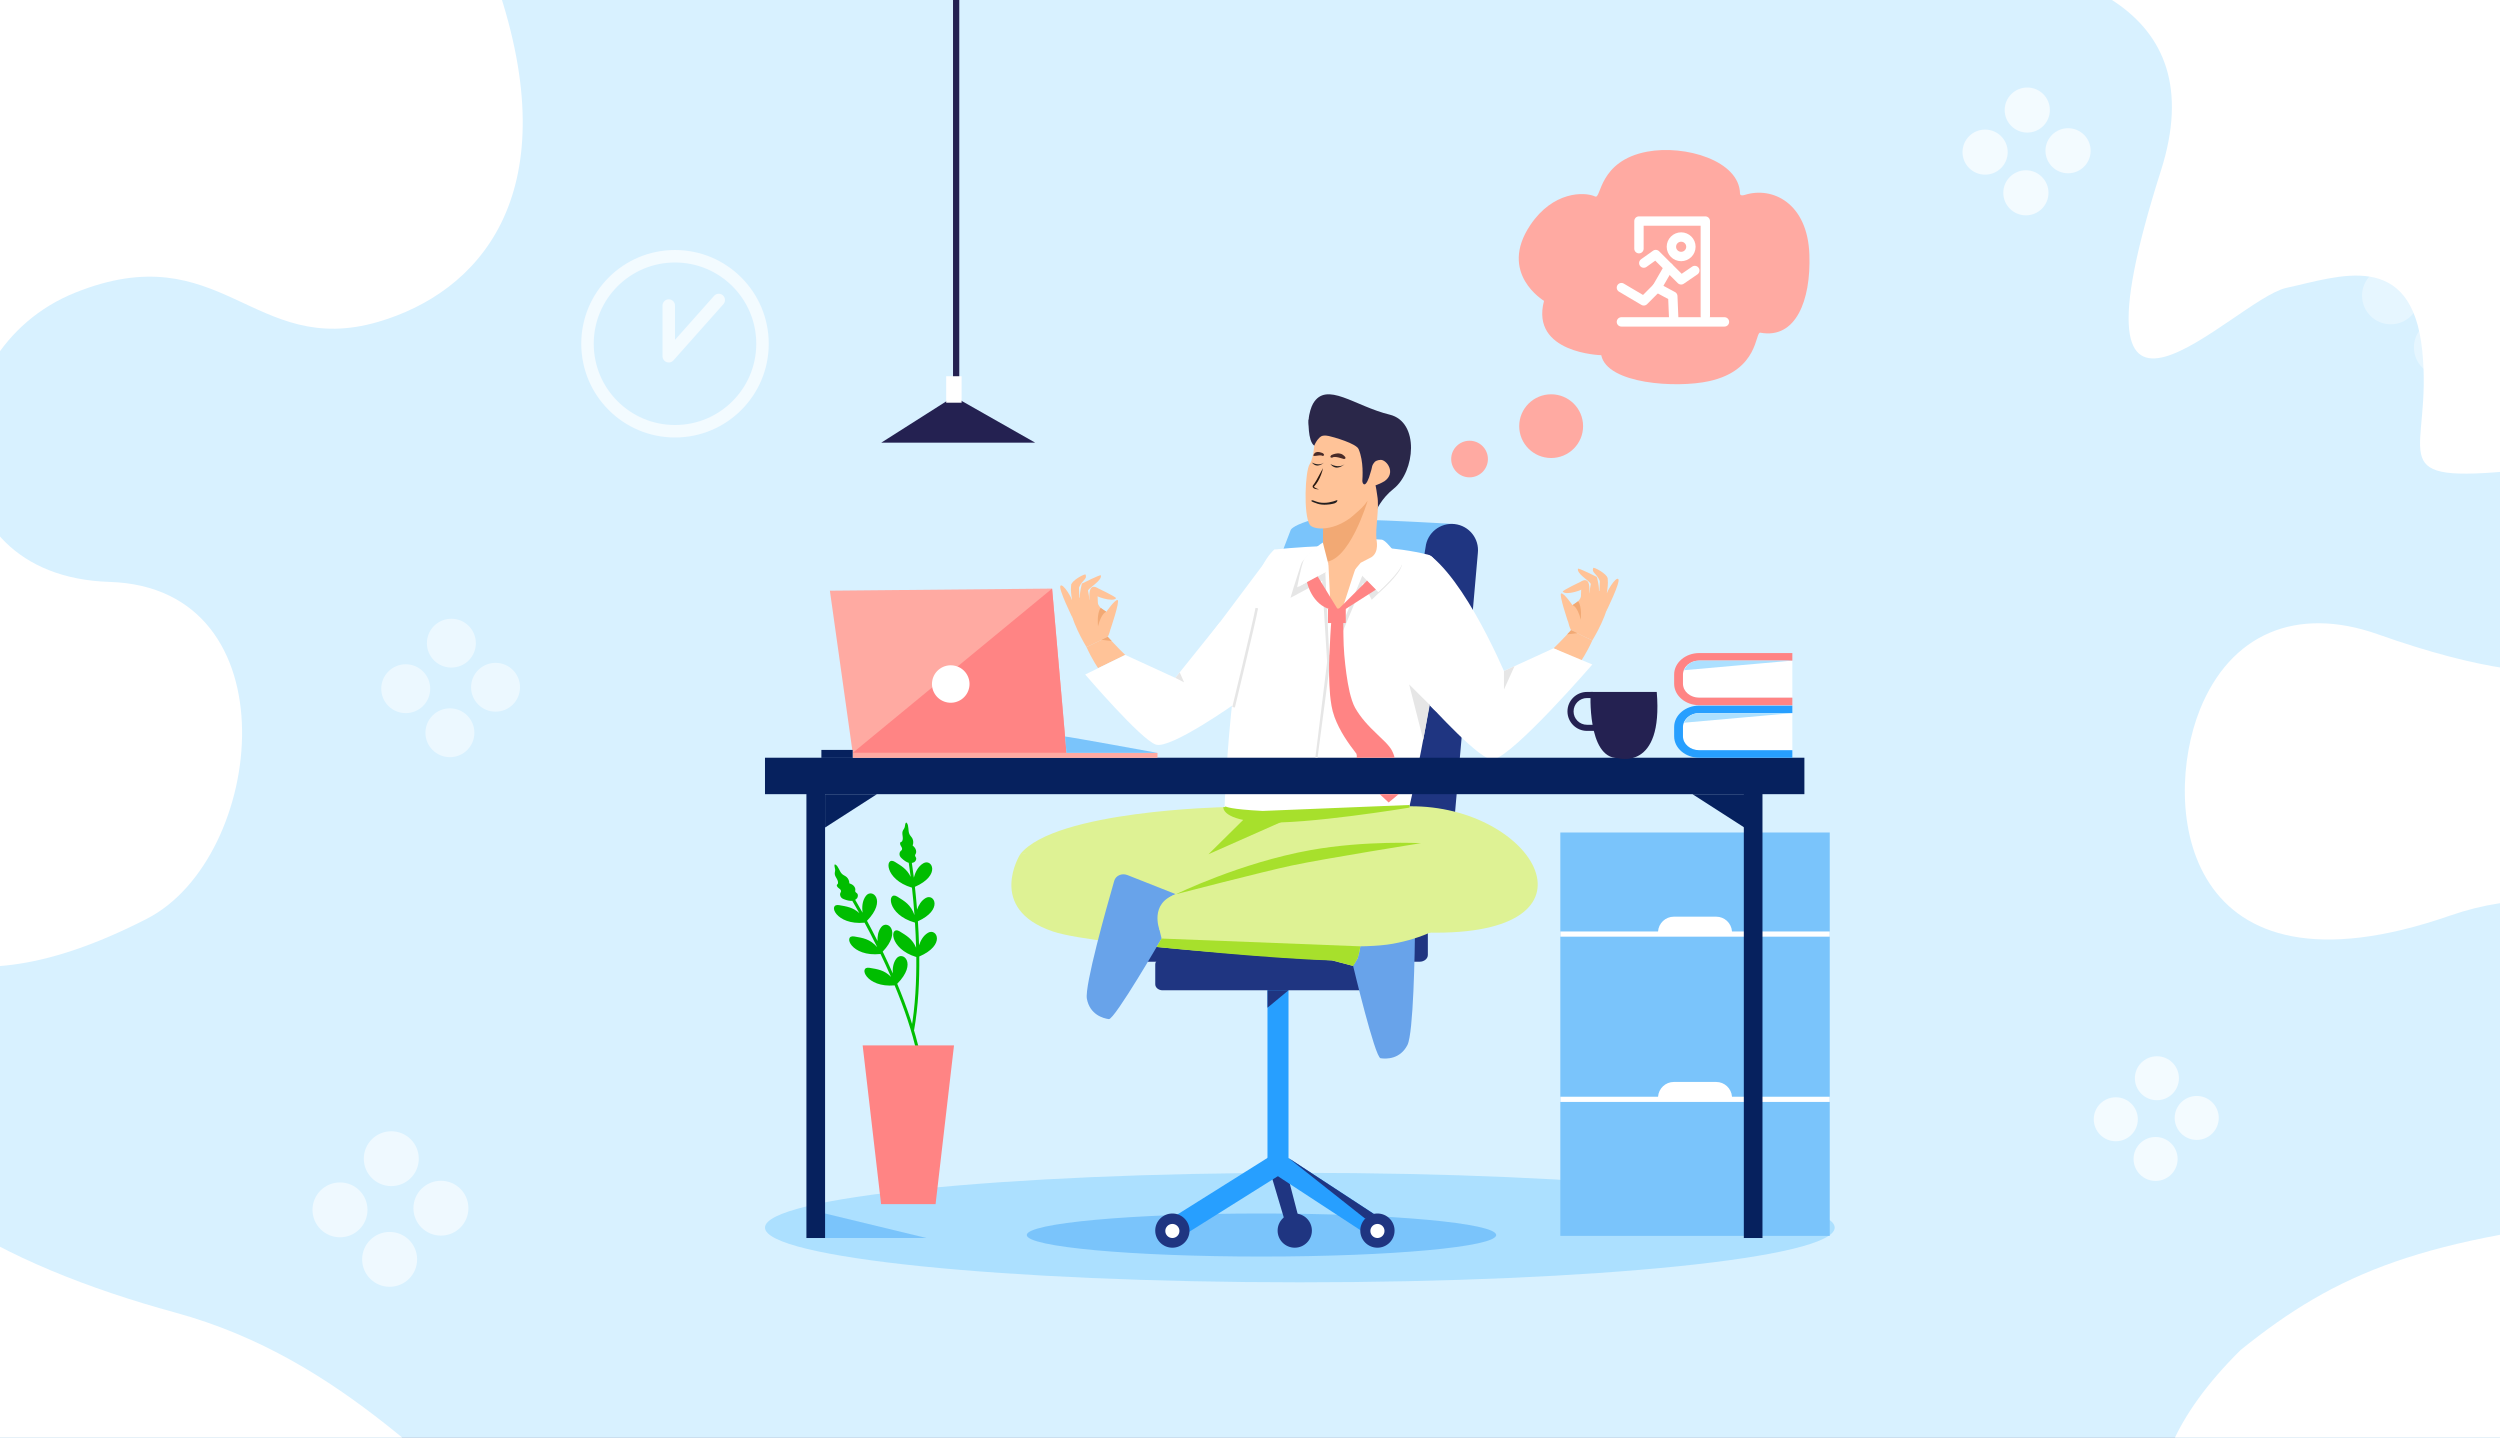 <svg width="400" height="230" viewBox="0 0 400 230" fill="none" xmlns="http://www.w3.org/2000/svg">
<rect x="0" y="0" width="400" height="230" fill="#808080" stroke="none"/>
<g clip-path="url(#clip0_3118_2784)">
<rect width="400" height="230" fill="#BBDFFF"/>
<g clip-path="url(#clip1_3118_2784)">
<path d="M613 0H-149V238H613V0Z" fill="#D8F1FF"/>
<path d="M207.975 205.172C255.237 205.172 293.551 201.251 293.551 196.414C293.551 191.576 255.237 187.655 207.975 187.655C160.712 187.655 122.398 191.576 122.398 196.414C122.398 201.251 160.712 205.172 207.975 205.172Z" fill="#ACE0FF"/>
<path d="M201.835 201.048C222.575 201.048 239.389 199.506 239.389 197.604C239.389 195.702 222.575 194.16 201.835 194.16C181.095 194.16 164.281 195.702 164.281 197.604C164.281 199.506 181.095 201.048 201.835 201.048Z" fill="#7AC4FB"/>
<path d="M292.76 133.2H249.652V197.742H292.76V133.2Z" fill="#7AC4FB"/>
<path d="M277.122 149.033C277.027 147.712 275.937 146.668 274.589 146.668H267.819C266.471 146.668 265.381 147.712 265.286 149.033H249.652V149.863H292.76V149.033H277.122Z" fill="white"/>
<path d="M277.122 175.477C277.027 174.156 275.937 173.112 274.589 173.112H267.819C266.471 173.112 265.381 174.156 265.286 175.477H249.652V176.307H292.76V175.477H277.122Z" fill="white"/>
<path d="M203.355 187.905L205.714 195.829H208.041L205.488 186.011L203.355 187.905Z" fill="#1F3581"/>
<path d="M220.189 81.719C220.189 81.719 221.005 79.762 222.952 78.227C226.444 75.471 227.157 67.508 222.345 66.341C216.744 64.985 212.213 60.909 210.085 64.586C209.554 65.507 208.527 68.955 210.715 69.849C215.377 71.758 220.189 81.719 220.189 81.719Z" fill="#2A2749"/>
<path d="M205.367 87.784L206.509 84.811C206.509 84.811 206.64 84.213 209.26 83.367C211.884 82.521 232.746 83.854 232.746 83.854V95.957C232.746 95.957 206.98 91.979 205.367 87.784Z" fill="#7AC4FB"/>
<path d="M147.211 168.617C146.418 164.876 145.05 160.982 143.556 157.403C146.826 154.082 144.412 152.077 143.425 153.362C142.878 154.078 142.795 154.995 142.85 155.754C142.311 154.529 141.768 153.362 141.237 152.259C144.313 149.017 141.962 147.079 140.987 148.349C140.48 149.013 140.373 149.843 140.405 150.567C139.802 149.365 139.231 148.273 138.72 147.328C141.923 144.035 139.533 142.05 138.549 143.335C137.927 144.149 137.907 145.217 138.006 146.024C137.487 145.09 137.083 144.394 136.829 143.967C136.936 143.896 137.047 143.833 137.134 143.706C137.269 143.513 137.341 143.165 137.138 142.947C137.039 142.841 136.889 142.785 136.841 142.639C136.813 142.548 136.841 142.465 136.853 142.378C136.881 142.133 136.722 141.844 136.528 141.67C136.334 141.496 136.108 141.409 135.894 141.33C135.906 140.966 135.719 140.543 135.434 140.306C135.208 140.116 134.942 140.041 134.724 139.831C134.288 139.416 134.154 138.578 133.666 138.329C133.638 138.313 133.603 138.301 133.579 138.309C133.535 138.321 133.519 138.376 133.515 138.428C133.496 138.653 133.611 138.902 133.626 139.14C133.642 139.393 133.535 139.606 133.563 139.859C133.595 140.144 133.785 140.409 133.928 140.674C134.07 140.939 134.165 141.302 134.007 141.464C133.971 141.5 133.928 141.524 133.904 141.567C133.821 141.722 134.003 141.967 134.165 142.081C134.328 142.196 134.534 142.338 134.558 142.548C134.574 142.694 134.483 142.789 134.439 142.912C134.36 143.125 134.443 143.453 134.633 143.643C134.748 143.758 134.887 143.821 135.022 143.873C135.485 144.054 135.953 144.177 136.365 144.133C136.599 144.525 136.98 145.181 137.495 146.103C136.468 145.165 135.442 145.031 134.253 144.821C132.378 144.493 133.694 148.076 138.331 147.629C138.938 148.756 139.628 150.076 140.357 151.551C139.184 150.211 138.046 150.072 136.69 149.835C134.8 149.503 136.147 153.153 140.884 152.639C141.439 153.793 142.002 155.015 142.557 156.296C141.467 155.193 140.393 155.07 139.128 154.853C137.261 154.529 138.557 158.068 143.144 157.664C144.614 161.199 145.958 165.035 146.739 168.716L147.211 168.617Z" fill="#00BD00"/>
<path d="M146.259 164.805C146.929 161.041 147.123 156.921 147.083 153.042C151.36 151.183 149.878 148.423 148.479 149.246C147.702 149.704 147.281 150.523 147.048 151.246C147.008 149.91 146.945 148.625 146.865 147.403C150.936 145.549 149.481 142.872 148.102 143.686C147.381 144.113 146.972 144.845 146.73 145.529C146.623 144.188 146.505 142.963 146.386 141.895C150.591 140.037 149.117 137.304 147.729 138.127C146.845 138.649 146.425 139.633 146.215 140.416C146.084 139.357 145.969 138.562 145.898 138.068C146.025 138.04 146.152 138.024 146.279 137.941C146.477 137.815 146.671 137.518 146.568 137.241C146.516 137.103 146.398 136.996 146.409 136.846C146.417 136.751 146.477 136.684 146.516 136.609C146.635 136.391 146.596 136.063 146.481 135.83C146.366 135.596 146.191 135.434 146.021 135.276C146.168 134.944 146.152 134.481 145.981 134.153C145.843 133.892 145.625 133.722 145.502 133.449C145.256 132.9 145.446 132.073 145.081 131.662C145.058 131.638 145.034 131.615 145.006 131.611C144.963 131.607 144.927 131.65 144.903 131.698C144.8 131.895 144.816 132.176 144.737 132.397C144.657 132.639 144.475 132.793 144.408 133.042C144.332 133.319 144.408 133.635 144.439 133.936C144.471 134.236 144.423 134.608 144.217 134.699C144.174 134.718 144.122 134.722 144.083 134.758C143.948 134.869 144.027 135.165 144.134 135.335C144.241 135.505 144.38 135.711 144.32 135.913C144.281 136.055 144.158 136.11 144.071 136.201C143.916 136.371 143.873 136.703 143.976 136.949C144.039 137.099 144.142 137.21 144.249 137.308C144.61 137.648 144.998 137.941 145.399 138.052C145.466 138.503 145.577 139.254 145.708 140.298C145.109 139.044 144.209 138.538 143.183 137.898C141.566 136.893 141.443 140.705 145.914 142.026C146.057 143.299 146.195 144.782 146.318 146.419C145.736 144.738 144.729 144.185 143.563 143.457C141.934 142.445 141.815 146.332 146.397 147.621C146.477 148.898 146.54 150.242 146.576 151.638C145.977 150.21 145.03 149.693 143.94 149.016C142.331 148.016 142.204 151.784 146.608 153.125C146.643 156.952 146.449 161.009 145.791 164.714L146.259 164.805Z" fill="#00BD00"/>
<path d="M218.855 197.612L202.797 187.102V154.999H206.162V185.287L220.702 194.805L218.855 197.612Z" fill="#279FFF"/>
<path d="M206.16 185.287L218.428 194.986L219.808 194.223L206.16 185.287Z" fill="#1F3581"/>
<path d="M189.235 197.742L187.578 194.82L203.652 184.729L205.305 187.655L189.235 197.742Z" fill="#279FFF"/>
<path d="M190.322 196.896C190.322 198.407 189.093 199.633 187.579 199.633C186.065 199.633 184.836 198.407 184.836 196.896C184.836 195.386 186.065 194.16 187.579 194.16C189.093 194.16 190.322 195.386 190.322 196.896Z" fill="#1F3581"/>
<path d="M187.579 198.083C188.203 198.083 188.709 197.578 188.709 196.956C188.709 196.334 188.203 195.829 187.579 195.829C186.955 195.829 186.449 196.334 186.449 196.956C186.449 197.578 186.955 198.083 187.579 198.083Z" fill="white"/>
<path d="M223.131 196.896C223.131 198.407 221.902 199.633 220.388 199.633C218.873 199.633 217.645 198.407 217.645 196.896C217.645 195.386 218.873 194.16 220.388 194.16C221.902 194.16 223.131 195.386 223.131 196.896Z" fill="#1F3581"/>
<path d="M220.391 198.083C221.015 198.083 221.521 197.578 221.521 196.956C221.521 196.334 221.015 195.829 220.391 195.829C219.767 195.829 219.262 196.334 219.262 196.956C219.262 197.578 219.767 198.083 220.391 198.083Z" fill="white"/>
<path d="M209.904 196.896C209.904 198.407 208.675 199.633 207.161 199.633C205.647 199.633 204.418 198.407 204.418 196.896C204.418 195.386 205.647 194.16 207.161 194.16C208.675 194.16 209.904 195.386 209.904 196.896Z" fill="#1F3581"/>
<path d="M207.165 198.083C207.789 198.083 208.295 197.578 208.295 196.956C208.295 196.334 207.789 195.829 207.165 195.829C206.541 195.829 206.035 196.334 206.035 196.956C206.035 197.578 206.541 198.083 207.165 198.083Z" fill="#1F3581"/>
<path d="M227.331 148.475C227.173 148.475 227.014 148.467 226.855 148.447C224.544 148.186 217.976 150.226 218.234 147.921L228.092 87.551C228.354 85.245 230.435 83.593 232.746 83.85C235.057 84.111 236.714 86.186 236.456 88.492L231.509 144.742C231.263 146.889 229.444 148.475 227.331 148.475Z" fill="#1F3581"/>
<path d="M227.137 148.127H183.597C182.872 148.127 182.281 148.613 182.281 149.214V152.789C182.281 153.39 182.872 153.876 183.597 153.876H227.14C227.866 153.876 228.456 153.39 228.456 152.789V149.214C228.453 148.613 227.866 148.127 227.137 148.127Z" fill="#1F3581"/>
<path d="M224.728 153.33H186.009C185.363 153.33 184.84 153.765 184.84 154.299V157.478C184.84 158.012 185.363 158.447 186.009 158.447H224.728C225.374 158.447 225.898 158.012 225.898 157.478V154.299C225.898 153.765 225.374 153.33 224.728 153.33Z" fill="#1F3581"/>
<path d="M225.523 129.005C216.628 129.677 197.122 128.728 195.936 129.143C195.936 129.143 168.804 129.665 163.23 136.68C163.23 136.68 183.502 133.275 182.895 151.001H183.422C183.422 151.001 200.515 150.013 195.798 148.423C196.896 144.659 226.24 132.789 225.523 129.005Z" fill="#DEF294"/>
<path d="M163.233 136.68C163.233 136.68 157.727 145.395 168.454 149.033C175.787 151.52 213.13 153.667 213.13 153.667L216.504 154.552C219.421 151.618 217.994 146.961 217.994 146.961L213.741 147.36C213.741 147.36 175.335 133.627 163.233 136.68Z" fill="#DEF294"/>
<path d="M216.344 147.103C216.344 147.103 218.778 148.257 217.22 153.327L216.502 154.552C216.502 154.552 219.983 169.178 220.89 169.317C221.798 169.455 224.01 169.499 225.191 167.201C226.154 165.319 226.372 152.472 226.416 147.866C226.424 146.988 225.603 146.3 224.66 146.379L216.344 147.103Z" fill="#68A3EA"/>
<path d="M230.528 114.237C226.414 112.885 220.254 94.641 220.254 94.641C220.254 94.641 227.064 87.389 229.105 89.085C235.61 94.49 241.798 110.093 241.798 110.093C241.798 110.093 232.526 114.897 230.528 114.237Z" fill="white"/>
<path d="M203.898 87.942L191.023 105.111L197.822 112.434C197.822 112.434 204.984 105.538 205.349 105.261C205.718 104.988 212.864 88.789 203.898 87.942Z" fill="white"/>
<path d="M203.897 87.942C203.897 87.942 218.02 86.163 228.477 88.745C234.435 90.216 225.52 129.005 225.52 129.005C225.52 129.005 198.514 131.109 195.934 129.144C195.938 129.144 197.055 93.79 203.897 87.942Z" fill="white"/>
<path d="M223.93 90.453C223.664 91.635 221.127 94.206 220.521 94.747L217.801 91.952L212.736 104.158L212.149 91.79L212.137 91.517L207.797 93.869C208.007 92.952 208.546 90.611 208.772 89.943C208.942 89.433 210.171 88.441 211.051 87.788C210.845 87.796 210.643 87.804 210.444 87.812C209.632 88.437 208.371 89.678 208.189 90.22C207.9 91.07 207.135 93.482 206.984 93.968L206.477 95.653L211.538 92.944L212.399 106.898L218.091 93.268L219.474 95.965L220.505 94.977C220.651 94.85 224.052 91.877 224.278 90.453L224.29 90.394L224.259 90.342C224.211 90.263 223.145 89.2 222.324 88.191C222.162 88.172 222.407 88.116 222.245 88.097C223.053 89.026 223.771 90.188 223.93 90.453Z" fill="#E6E6E6"/>
<path d="M225.523 129.005C245.655 128.796 257.979 149.859 228.456 149.215C221.163 149.056 212.942 145.842 199.71 144.189C188.913 142.845 192.995 131.912 192.995 131.912L195.386 132.109L225.523 129.005Z" fill="#DEF294"/>
<path d="M188.147 143.078C188.147 143.078 185.483 143.489 185.519 148.787L185.856 150.167C185.856 150.167 178.32 163.188 177.413 163.061C176.505 162.935 174.372 162.346 173.901 159.807C173.516 157.731 177 145.355 178.277 140.931C178.518 140.088 179.502 139.661 180.385 140.009L188.147 143.078Z" fill="#68A3EA"/>
<path d="M201.978 131.568C195.683 131.192 195.727 129.334 195.727 129.144H195.937L196.103 129.025C196.155 129.073 196.773 129.48 202.025 129.749L225.511 128.796L225.527 129.215C225.531 129.215 208.851 131.979 201.978 131.568Z" fill="#A7E02C"/>
<path d="M211.801 90.11C211.599 82.008 212.107 72.953 212.107 72.953C212.107 72.953 216.419 73.246 218.877 75.029C218.913 74.503 219.947 73.578 220.934 73.578C221.866 73.578 223.42 75.654 221.521 76.99C221.109 77.283 219.678 77.825 219.678 77.825L220.011 77.504C220.181 77.765 220.296 79.015 220.359 79.287C220.744 81.367 220.007 84.412 220.245 86.389C220.245 86.389 221.565 89.272 217.898 91.557C216.994 92.118 216.744 93.589 214.881 93.625C211.801 93.688 211.801 90.11 211.801 90.11Z" fill="#FFC398"/>
<path d="M211.753 89.9C211.777 88.516 211.63 86.211 211.698 84.352C211.769 84.265 211.991 84.305 211.991 84.305C211.991 84.305 216.438 83.609 218.829 80.102C218.829 80.098 215.86 90.173 211.753 89.9Z" fill="#F2A974"/>
<path d="M210.387 69.706C210.387 69.706 210.316 73.139 209.559 74.246C208.806 75.349 208.54 82.387 209.559 83.949C210.082 84.748 213.011 85.088 216.04 82.877C219.068 80.667 219.92 75.021 219.92 75.021C219.92 75.021 221.553 69.109 210.387 69.706Z" fill="#FFC398"/>
<path d="M212.997 72.83C212.997 72.83 214.115 72.225 214.864 72.771C215.613 73.317 215.153 73.451 215.026 73.443C214.899 73.435 213.532 72.878 213.147 73.234C213.147 73.234 212.616 73.265 212.997 72.83Z" fill="#482A28"/>
<path d="M210.311 72.545C210.739 72.031 211.69 72.533 211.69 72.533C212.114 72.944 211.583 72.944 211.583 72.944C211.163 72.616 209.613 73.379 210.311 72.545Z" fill="#482A28"/>
<path d="M206.162 158.447L202.797 161.235V158.447H206.162Z" fill="#1F3581"/>
<path d="M225.461 109.504L227.716 118.361L228.763 112.79L225.461 109.504Z" fill="#E6E6E6"/>
<path d="M208.85 129.812L193.355 136.676L200.126 129.982L208.85 129.812Z" fill="#A7E02C"/>
<path d="M171.627 98.902C171.627 98.902 169.281 94.165 169.673 93.719C170.085 93.248 171.73 95.968 171.592 96.391C171.453 96.815 171.627 98.902 171.627 98.902Z" fill="#FFC398"/>
<path d="M171.681 96.847C171.681 96.847 171.11 94.178 171.463 93.431C171.629 93.075 172.632 93.233 172.636 94.012C172.644 95.079 172.806 96.483 172.692 96.689C172.474 97.076 171.681 96.847 171.681 96.847Z" fill="#FFC398"/>
<path d="M175.547 94.059C175.547 94.059 178.683 95.545 178.564 95.719C178.088 96.407 175.107 95.415 174.961 94.996C174.814 94.573 175.547 94.059 175.547 94.059Z" fill="#FFC398"/>
<path d="M173.102 93.379C173.102 93.379 176.098 91.856 176.142 92.062C176.312 92.881 174.418 93.921 174.085 94.454C173.851 94.838 173.102 93.379 173.102 93.379Z" fill="#FFC398"/>
<path d="M171.43 93.584C171.422 92.884 173.626 91.73 173.697 91.931C173.978 92.718 173.182 92.714 172.635 94.007C172.464 94.423 171.434 93.905 171.43 93.584Z" fill="#FFC398"/>
<path d="M177.674 100.682C177.674 100.682 179.235 96.147 178.815 96.012C178.395 95.878 177.02 97.886 177.02 97.886L177.674 100.682Z" fill="#FFC398"/>
<path d="M175.64 96.479C175.64 96.479 171.597 94.514 171.275 96.475C170.899 98.764 173.84 103.529 173.84 103.529C173.84 103.529 177.059 102.038 177.229 101.876C177.4 101.714 178.002 100.077 177.717 99.018C177.634 98.713 177.396 98.061 177.019 97.883C175.778 97.294 175.64 96.479 175.64 96.479Z" fill="#FFC398"/>
<path d="M177.229 101.88C177.229 101.88 179.044 103.865 180.039 104.786L175.699 106.898C175.699 106.898 174.771 105.589 173.84 103.533L177.229 101.88Z" fill="#FFC398"/>
<path d="M175.666 96.657L175.567 94.067C175.567 94.067 174.616 93.407 174.37 94.593C174.203 95.4 174.374 96.562 174.374 96.562C174.374 96.562 175.686 97.21 175.666 96.657Z" fill="#FFC398"/>
<path d="M173.956 93.798L174.503 96.922C174.503 96.922 173.076 96.372 172.834 95.882C172.593 95.392 173.104 93.375 173.104 93.375L173.956 93.798Z" fill="#FFC398"/>
<path d="M177.019 97.886C177.019 97.886 176.242 97.993 175.683 100.211C175.683 100.211 175.441 98.147 176.111 97.258L177.019 97.886Z" fill="#F2A974"/>
<path d="M177.86 102.564L176.23 102.366L177.229 101.88L177.86 102.564Z" fill="#F2A974"/>
<path d="M256.98 97.843C256.98 97.843 259.327 93.106 258.935 92.659C258.522 92.188 256.877 94.909 257.016 95.332C257.155 95.755 256.98 97.843 256.98 97.843Z" fill="#FFC398"/>
<path d="M256.931 95.786C256.931 95.786 257.501 93.117 257.149 92.37C256.982 92.014 255.979 92.172 255.975 92.951C255.967 94.019 255.805 95.423 255.92 95.628C256.138 96.02 256.931 95.786 256.931 95.786Z" fill="#FFC398"/>
<path d="M253.063 92.999C253.063 92.999 249.927 94.486 250.046 94.66C250.522 95.348 253.503 94.355 253.649 93.936C253.796 93.517 253.063 92.999 253.063 92.999Z" fill="#FFC398"/>
<path d="M255.508 92.319C255.508 92.319 252.511 90.797 252.468 91.002C252.297 91.821 254.192 92.861 254.525 93.395C254.759 93.778 255.508 92.319 255.508 92.319Z" fill="#FFC398"/>
<path d="M257.181 92.529C257.189 91.829 254.985 90.674 254.914 90.876C254.633 91.663 255.429 91.659 255.976 92.952C256.147 93.363 257.177 92.845 257.181 92.529Z" fill="#FFC398"/>
<path d="M250.936 99.623C250.936 99.623 249.374 95.087 249.794 94.953C250.215 94.818 251.59 96.827 251.59 96.827L250.936 99.623Z" fill="#FFC398"/>
<path d="M252.969 95.419C252.969 95.419 257.012 93.454 257.333 95.415C257.706 97.705 254.769 102.47 254.769 102.47C254.769 102.47 251.55 100.979 251.38 100.817C251.209 100.655 250.607 99.018 250.892 97.958C250.975 97.653 251.213 97.001 251.59 96.823C252.83 96.238 252.969 95.419 252.969 95.419Z" fill="#FFC398"/>
<path d="M251.381 100.82C251.381 100.82 249.565 102.805 248.57 103.727L252.911 105.838C252.911 105.838 253.838 104.529 254.77 102.473L251.381 100.82Z" fill="#FFC398"/>
<path d="M252.942 95.597L253.041 93.007C253.041 93.007 253.992 92.347 254.238 93.533C254.404 94.34 254.234 95.502 254.234 95.502C254.234 95.502 252.922 96.155 252.942 95.597Z" fill="#FFC398"/>
<path d="M254.652 92.739L254.105 95.862C254.105 95.862 255.532 95.313 255.774 94.822C256.016 94.332 255.505 92.315 255.505 92.315L254.652 92.739Z" fill="#FFC398"/>
<path d="M251.59 96.827C251.59 96.827 252.367 96.934 252.926 99.152C252.926 99.152 253.167 97.088 252.498 96.198L251.59 96.827Z" fill="#F2A974"/>
<path d="M250.75 101.504L252.379 101.307L251.38 100.82L250.75 101.504Z" fill="#F2A974"/>
<path d="M212.859 74.241C212.859 74.241 214.215 75.036 215.158 74.241C215.158 74.241 213.878 75.534 212.859 74.241Z" fill="#231F20"/>
<path d="M209.895 73.996C209.895 73.996 211.052 74.672 211.857 73.996C211.857 73.996 210.763 75.099 209.895 73.996Z" fill="#231F20"/>
<path d="M188.15 143.078C188.15 143.078 227.329 131.919 232.391 136.953C239.082 143.603 232.149 149.309 222.846 151.002C213.543 152.694 185.522 148.787 185.522 148.787C185.522 148.787 183.829 144.489 188.15 143.078Z" fill="#DEF294"/>
<path d="M185.863 150.167L217.657 151.413C217.657 151.413 217.419 152.792 217.253 153.223C217.118 153.579 216.504 154.548 216.504 154.548C216.504 154.548 213.249 153.662 213.131 153.662C204.014 153.48 185.074 151.515 185.074 151.515L185.863 150.167Z" fill="#A7E02C"/>
<path d="M206.644 138.491C202.181 139.44 188.152 143.077 188.152 143.077C188.152 143.077 198.45 138.036 209.676 136.019C218.484 134.438 227.359 134.908 227.359 134.908C227.359 134.908 211.983 137.356 206.644 138.491Z" fill="#A7E02C"/>
<path d="M211.65 86.804C211.65 86.804 209.089 88.52 208.625 89.56C208.161 90.6 207.543 93.965 207.543 93.965L212.046 91.513L212.68 104.925L218.023 91.988L220.592 94.621C220.592 94.621 224.057 91.64 224.366 90.114C224.366 90.114 221.983 86.401 221.052 86.341C220.12 86.282 220.219 86.298 220.219 86.298C220.219 86.298 220.743 88.318 219.419 89.157L217.71 90.042L214.377 94.02L212.541 90.264L211.65 86.804Z" fill="white"/>
<path d="M212.547 90.26C212.547 90.26 213.617 90.588 215.956 90.497C216.059 90.493 217.161 90.41 217.062 90.457C216.963 90.505 213.145 102.537 213.145 102.537L212.547 90.26Z" fill="#FFC398"/>
<path d="M180.038 104.787L173.633 107.922C173.633 107.922 182.571 118.373 184.942 119.136C187.312 119.899 197.816 112.434 197.816 112.434L195.176 99.571L188.045 108.46L180.038 104.787Z" fill="white"/>
<path d="M248.569 103.727L254.773 106.32C254.773 106.32 242.37 120.689 238.929 121.536C237.086 121.99 228.766 112.789 228.766 112.789L248.569 103.727Z" fill="white"/>
<path d="M288.703 121.235H122.398V127.068H288.703V121.235Z" fill="#06215E"/>
<path d="M210.806 121.255L210.457 121.212L212.502 104.601L212.681 104.921L213.002 104.601L210.806 121.255Z" fill="#E6E6E6"/>
<path d="M215.323 97.377H212.477V99.686H215.323V97.377Z" fill="#FF8484"/>
<path d="M209.117 93.142C209.117 93.142 209.843 96.784 213.006 97.547H214.072L210.822 92.225L209.117 93.142Z" fill="#FF8484"/>
<path d="M218.728 92.904L214.066 97.546H215.133L220.143 94.34L218.728 92.904Z" fill="#FF8484"/>
<path d="M214.912 98.63C214.948 100.686 214.912 102.703 215.083 104.747C215.265 106.788 215.511 108.828 215.943 110.738C216.173 111.671 216.446 112.588 216.815 113.245C217.251 114.023 217.794 114.763 218.404 115.475C219.015 116.186 219.697 116.862 220.43 117.558L221.591 118.681C221.797 118.887 222.019 119.124 222.265 119.429L222.467 119.702L222.566 119.84L222.693 120.069C222.78 120.243 222.844 120.342 222.931 120.583C223.03 120.892 223.09 120.911 223.109 121.236H218.238L217.005 121.259C217.191 121.259 217.033 120.607 217.033 120.607C216.375 119.757 215.701 118.847 215.094 117.875C214.488 116.902 213.941 115.854 213.525 114.735C213.065 113.478 212.934 112.339 212.815 111.228C212.641 109.022 212.593 106.93 212.704 104.818C212.827 102.707 212.847 100.69 213.109 98.595L214.912 98.63Z" fill="#FF8484"/>
<path d="M220.75 127.067L222.181 128.4L223.786 127.067H220.75Z" fill="#FF8484"/>
<path d="M209.377 67.132C209.377 67.132 209.207 70.56 210.281 71.307C210.281 71.307 211.002 69.382 212.251 69.666C213.5 69.951 216.996 70.959 217.38 71.865C218.228 73.877 217.994 76.425 217.975 76.93C217.956 77.435 218.54 78.406 219.318 75.495C219.631 74.625 219.318 74.524 220.291 73.554C221.264 72.584 219.624 66.238 209.377 67.132Z" fill="#2A2749"/>
<path d="M132.781 94.51L136.432 120.46H170.636L168.333 94.174L132.781 94.51Z" fill="#FFAAA2"/>
<path d="M168.335 94.174L136.434 120.46H170.638" fill="#FF8484"/>
<path d="M155.085 109.924C155.352 108.29 154.24 106.75 152.602 106.485C150.964 106.219 149.42 107.328 149.154 108.962C148.888 110.596 150 112.135 151.637 112.401C153.275 112.667 154.819 111.558 155.085 109.924Z" fill="white"/>
<path d="M185.197 120.46H136.434V121.255H185.197V120.46Z" fill="#FFAAA2"/>
<path d="M170.406 117.843C170.866 117.835 185.195 120.46 185.195 120.46H170.636L170.406 117.843Z" fill="#7AC4FB"/>
<path d="M197.576 113.208L197.168 113.11C197.2 112.975 200.41 99.776 200.882 97.258L201.294 97.333C200.827 99.864 197.608 113.074 197.576 113.208Z" fill="#E6E6E6"/>
<path d="M240.633 107.361V110.327L242.329 106.582L240.633 107.361Z" fill="#E6E6E6"/>
<path d="M188.051 108.46L189.458 109.179L188.756 107.582L188.051 108.46Z" fill="#E6E6E6"/>
<path d="M129.027 198.083H148.244L132.012 194.16L129.027 198.083Z" fill="#7AC4FB"/>
<path d="M132.012 126.186H129.027V198.082H132.012V126.186Z" fill="#06215E"/>
<path d="M281.996 126.186H279.012V198.082H281.996V126.186Z" fill="#06215E"/>
<path d="M265.079 110.71H254.495C254.495 110.71 253.9 121.299 258.851 121.299C258.851 121.299 266.149 123.47 265.079 110.71Z" fill="#242151"/>
<path d="M253.917 110.71H254.88V111.687H253.917C252.735 111.687 251.772 112.643 251.772 113.826C251.772 115.008 252.731 115.965 253.917 115.965H256.334V116.942H253.917C252.196 116.942 250.793 115.542 250.793 113.826C250.793 112.11 252.192 110.71 253.917 110.71Z" fill="#242151"/>
<path d="M269.273 116.325V117.811C269.273 119.041 270.439 120.038 271.878 120.038H286.774V114.103H271.878C270.439 114.099 269.273 115.095 269.273 116.325Z" fill="white"/>
<path d="M286.775 120.034H271.879C270.44 120.034 269.274 119.037 269.274 117.807V116.321C269.274 115.091 270.44 114.095 271.879 114.095H286.775V112.893H271.879C269.663 112.893 267.863 114.431 267.863 116.321V117.807C267.863 119.698 269.663 121.236 271.879 121.236H286.775V120.034Z" fill="#279FFF"/>
<path d="M286.776 114.099H271.88C271.123 114.099 270.449 114.379 269.973 114.818L269.418 115.629C269.418 115.633 269.414 115.637 269.414 115.637L286.776 114.099Z" fill="#ACE0FF"/>
<path d="M269.273 107.922V109.409C269.273 110.639 270.439 111.635 271.878 111.635H286.774V105.7H271.878C270.439 105.696 269.273 106.693 269.273 107.922Z" fill="white"/>
<path d="M286.775 111.631H271.879C270.44 111.631 269.274 110.635 269.274 109.405V107.918C269.274 106.689 270.44 105.692 271.879 105.692H286.775V104.49H271.879C269.663 104.49 267.863 106.028 267.863 107.918V109.405C267.863 111.295 269.663 112.833 271.879 112.833H286.775V111.631Z" fill="#FF8484"/>
<path d="M286.776 105.696H271.88C271.123 105.696 270.449 105.977 269.973 106.416L269.418 107.227C269.418 107.23 269.414 107.234 269.414 107.234L286.776 105.696Z" fill="#ACE0FF"/>
<path d="M138.023 167.261H152.642L149.693 192.662H140.973L138.023 167.261Z" fill="#FF8484"/>
<path d="M153.484 -14H152.484V63H153.484V-14Z" fill="#242151"/>
<path d="M165.628 70.826H141L152.622 63.44L165.628 70.826Z" fill="#242151"/>
<path d="M153.856 60.197H151.391V64.432H153.856V60.197Z" fill="white"/>
<path d="M338.527 182.601C340.475 182.601 342.054 181.026 342.054 179.083C342.054 177.14 340.475 175.564 338.527 175.564C336.579 175.564 335 177.14 335 179.083C335 181.026 336.579 182.601 338.527 182.601Z" fill="white" fill-opacity="0.68"/>
<path d="M344.894 188.951C346.842 188.951 348.421 187.376 348.421 185.433C348.421 183.49 346.842 181.915 344.894 181.915C342.946 181.915 341.367 183.49 341.367 185.433C341.367 187.376 342.946 188.951 344.894 188.951Z" fill="white" fill-opacity="0.68"/>
<path d="M345.105 176.036C347.053 176.036 348.632 174.461 348.632 172.518C348.632 170.575 347.053 169 345.105 169C343.157 169 341.578 170.575 341.578 172.518C341.578 174.461 343.157 176.036 345.105 176.036Z" fill="white" fill-opacity="0.68"/>
<path d="M351.476 182.387C353.424 182.387 355.003 180.812 355.003 178.869C355.003 176.926 353.424 175.351 351.476 175.351C349.528 175.351 347.949 176.926 347.949 178.869C347.949 180.812 349.528 182.387 351.476 182.387Z" fill="white" fill-opacity="0.68"/>
<path d="M317.616 27.946C319.614 27.946 321.233 26.331 321.233 24.339C321.233 22.347 319.614 20.731 317.616 20.731C315.619 20.731 314 22.347 314 24.339C314 26.331 315.619 27.946 317.616 27.946Z" fill="white" fill-opacity="0.68"/>
<path d="M324.144 34.457C326.141 34.457 327.76 32.842 327.76 30.85C327.76 28.857 326.141 27.242 324.144 27.242C322.146 27.242 320.527 28.857 320.527 30.85C320.527 32.842 322.146 34.457 324.144 34.457Z" fill="white" fill-opacity="0.68"/>
<path d="M324.362 21.215C326.36 21.215 327.979 19.6 327.979 17.608C327.979 15.615 326.36 14 324.362 14C322.365 14 320.746 15.615 320.746 17.608C320.746 19.6 322.365 21.215 324.362 21.215Z" fill="white" fill-opacity="0.68"/>
<path d="M330.89 27.727C332.887 27.727 334.506 26.112 334.506 24.119C334.506 22.127 332.887 20.512 330.89 20.512C328.893 20.512 327.273 22.127 327.273 24.119C327.273 26.112 328.893 27.727 330.89 27.727Z" fill="white" fill-opacity="0.68"/>
<path d="M382.527 51.886C385.066 51.886 387.124 49.832 387.124 47.3C387.124 44.767 385.066 42.714 382.527 42.714C379.988 42.714 377.93 44.767 377.93 47.3C377.93 49.832 379.988 51.886 382.527 51.886Z" fill="white" fill-opacity="0.36"/>
<path d="M390.828 60.163C393.367 60.163 395.425 58.11 395.425 55.577C395.425 53.044 393.367 50.991 390.828 50.991C388.289 50.991 386.23 53.044 386.23 55.577C386.23 58.11 388.289 60.163 390.828 60.163Z" fill="white" fill-opacity="0.36"/>
<path d="M391.101 43.329C393.64 43.329 395.698 41.276 395.698 38.743C395.698 36.21 393.64 34.157 391.101 34.157C388.562 34.157 386.504 36.21 386.504 38.743C386.504 41.276 388.562 43.329 391.101 43.329Z" fill="white" fill-opacity="0.36"/>
<path d="M399.402 51.607C401.941 51.607 403.999 49.554 403.999 47.021C403.999 44.489 401.941 42.435 399.402 42.435C396.863 42.435 394.805 44.489 394.805 47.021C394.805 49.554 396.863 51.607 399.402 51.607Z" fill="white" fill-opacity="0.36"/>
<path d="M54.4 197.966C56.829 197.966 58.799 196.001 58.799 193.577C58.799 191.153 56.829 189.188 54.4 189.188C51.97 189.188 50 191.153 50 193.577C50 196.001 51.97 197.966 54.4 197.966Z" fill="white" fill-opacity="0.58"/>
<path d="M62.341 205.887C64.771 205.887 66.74 203.923 66.74 201.499C66.74 199.075 64.771 197.11 62.341 197.11C59.911 197.11 57.941 199.075 57.941 201.499C57.941 203.923 59.911 205.887 62.341 205.887Z" fill="white" fill-opacity="0.58"/>
<path d="M62.606 189.777C65.036 189.777 67.006 187.812 67.006 185.389C67.006 182.965 65.036 181 62.606 181C60.177 181 58.207 182.965 58.207 185.389C58.207 187.812 60.177 189.777 62.606 189.777Z" fill="white" fill-opacity="0.58"/>
<path d="M70.548 197.699C72.978 197.699 74.947 195.734 74.947 193.31C74.947 190.887 72.978 188.922 70.548 188.922C68.118 188.922 66.148 190.887 66.148 193.31C66.148 195.734 68.118 197.699 70.548 197.699Z" fill="white" fill-opacity="0.58"/>
<path d="M67.687 107.431C69.214 108.954 69.214 111.435 67.687 112.958C66.16 114.482 63.672 114.482 62.145 112.958C60.618 111.435 60.618 108.954 62.145 107.431C63.68 105.899 66.16 105.899 67.687 107.431Z" fill="white" fill-opacity="0.51"/>
<path d="M71.986 121.147C74.149 121.147 75.902 119.399 75.902 117.241C75.902 115.084 74.149 113.335 71.986 113.335C69.823 113.335 68.07 115.084 68.07 117.241C68.07 119.399 69.823 121.147 71.986 121.147Z" fill="white" fill-opacity="0.51"/>
<path d="M74.991 100.142C76.518 101.666 76.518 104.147 74.991 105.67C73.464 107.193 70.977 107.193 69.45 105.67C67.923 104.147 67.923 101.666 69.45 100.142C70.977 98.619 73.456 98.619 74.991 100.142Z" fill="white" fill-opacity="0.51"/>
<path d="M79.287 113.868C81.45 113.868 83.203 112.119 83.203 109.962C83.203 107.805 81.45 106.056 79.287 106.056C77.124 106.056 75.371 107.805 75.371 109.962C75.371 112.119 77.124 113.868 79.287 113.868Z" fill="white" fill-opacity="0.51"/>
<path d="M140.312 127.067L132.012 132.405V127.067H140.312Z" fill="#06215E"/>
<path d="M270.793 127.067L279.097 132.405V127.067H270.793Z" fill="#06215E"/>
<path d="M136.432 119.986H131.422V121.26H136.432V119.986Z" fill="#06215E"/>
<path d="M169.501 -35.872C169.501 -35.872 78.625 -39.543 80 -1C90.5 31.5 76.5 46.822 60.5 51.5C40.5 57.348 35.411 37.44 12.035 46.822C-11.34 56.203 -12.033 92.179 17.534 93.106C47.102 94.033 42.5 137.256 23.5 147C-15.5 167 -14.723 137.5 -21.5 171C-25.142 189 0.5 202.5 28 210C55.5 217.5 71 237.5 85.5 247.5C94 278 103.921 229 88 256.049C72.079 283.097 -47.787 253.908 -29.223 256.049C-10.658 258.189 -152.997 256.049 -152.997 256.049L-164 -58L175 -41.585L169.501 -35.872Z" fill="white"/>
<path d="M254 -3C254 -3 362.477 -25.308 345.753 27.287C329.029 79.881 357.459 47.862 365.821 46.06C374.183 44.253 385.89 39.731 387.562 56.129C389.235 72.527 380.873 77.205 400.941 75.432C421.01 73.659 445.844 124.637 380.5 101.5C367.334 96.839 356.837 101.5 352 113.5C345.753 129 349.078 161.4 392 146.5C434.926 131.6 457.438 191 422.5 194.5C387.562 198 374 203.5 358.5 216C315 259 391.342 283.014 395 290C410.051 318.736 349.102 248.023 365.821 280C376.314 300.069 428.816 242.648 387.562 264.136C354.671 281.271 540.857 235.965 541.974 234.268C543.09 232.571 508.526 -14 508.526 -14H268.819L254 -3Z" fill="white"/>
<path d="M211.683 74.897C211.532 75.629 211.255 76.329 210.886 76.985C210.791 77.147 210.688 77.305 210.573 77.46C210.509 77.535 210.458 77.61 210.386 77.681L210.287 77.788C210.272 77.8 210.256 77.823 210.252 77.839C210.216 77.903 210.379 78.041 210.533 78.104C210.692 78.187 210.874 78.235 211.048 78.298C210.862 78.298 210.676 78.278 210.486 78.239C210.39 78.211 210.295 78.183 210.204 78.124C210.117 78.073 210.002 77.958 210.022 77.8C210.03 77.725 210.061 77.665 210.109 77.61L210.192 77.507C210.248 77.444 210.295 77.361 210.347 77.29C210.446 77.143 210.541 76.989 210.632 76.831C210.993 76.206 211.31 75.546 211.683 74.897Z" fill="#28170F"/>
<path d="M211.057 80.382C210.435 80.268 209.801 79.817 209.821 80.173C209.825 80.236 210.32 80.445 210.828 80.604C211.684 80.873 212.774 80.726 213.253 80.608C213.999 80.485 214.078 79.963 213.904 80.03C213.174 80.307 212.148 80.588 211.057 80.382Z" fill="#231F20"/>
<path d="M235.129 76.376C236.751 76.376 238.066 75.065 238.066 73.447C238.066 71.828 236.751 70.517 235.129 70.517C233.506 70.517 232.191 71.828 232.191 73.447C232.191 75.065 233.506 76.376 235.129 76.376Z" fill="#FFAAA2"/>
<path d="M248.184 73.281C251.006 73.281 253.293 70.999 253.293 68.184C253.293 65.369 251.006 63.087 248.184 63.087C245.362 63.087 243.074 65.369 243.074 68.184C243.074 70.999 245.362 73.281 248.184 73.281Z" fill="#FFAAA2"/>
<path d="M247.044 48.136C247.044 48.136 239.644 43.743 244.864 35.989C248.471 30.631 253.446 30.631 255.238 31.442C256.205 31.881 255.765 25.732 263.546 24.265C269.591 23.127 278.335 25.705 278.403 31.003C278.403 31.003 278.395 31.43 279.195 31.177C283.564 29.805 289.208 32.454 289.502 40.722C289.767 48.132 287.298 54.285 281.661 53.229C280.769 53.063 281.487 59.203 273.468 60.983C268.215 62.149 257.121 61.434 256.201 56.831C256.205 56.835 244.817 56.546 247.044 48.136Z" fill="#FFAAA2"/>
<path d="M262.234 39.79V35.369H272.85V50.569" stroke="white" stroke-width="1.5" stroke-miterlimit="10" stroke-linecap="round" stroke-linejoin="round"/>
<path d="M268.984 41.04C269.846 41.04 270.545 40.342 270.545 39.482C270.545 38.621 269.846 37.924 268.984 37.924C268.121 37.924 267.422 38.621 267.422 39.482C267.422 40.342 268.121 41.04 268.984 41.04Z" stroke="white" stroke-width="1.5" stroke-miterlimit="10" stroke-linecap="round" stroke-linejoin="round"/>
<path d="M263.004 42.095L264.922 40.727L268.981 44.776L271.166 43.281" stroke="white" stroke-width="1.5" stroke-miterlimit="10" stroke-linecap="round" stroke-linejoin="round"/>
<path d="M259.426 46.022L263.005 48.137L265.11 46.022L266.973 42.791" stroke="white" stroke-width="1.5" stroke-miterlimit="10" stroke-linecap="round" stroke-linejoin="round"/>
<path d="M267.793 50.94L267.646 47.39L265.109 46.022" stroke="white" stroke-width="1.5" stroke-miterlimit="10" stroke-linecap="round" stroke-linejoin="round"/>
<path d="M259.426 51.502H275.912" stroke="white" stroke-width="1.5" stroke-miterlimit="10" stroke-linecap="round" stroke-linejoin="round"/>
<path opacity="0.68" d="M108 69C115.732 69 122 62.732 122 55C122 47.268 115.732 41 108 41C100.268 41 94 47.268 94 55C94 62.732 100.268 69 108 69Z" stroke="white" stroke-width="2" stroke-miterlimit="10"/>
<path opacity="0.68" d="M107 48.888V57L115 48" stroke="white" stroke-width="2" stroke-miterlimit="10" stroke-linecap="round" stroke-linejoin="round"/>
</g>
</g>
<defs>
<clipPath id="clip0_3118_2784">
<rect width="400" height="230" fill="white"/>
</clipPath>
<clipPath id="clip1_3118_2784">
<rect width="845" height="262" fill="white" transform="translate(-188)"/>
</clipPath>
</defs>
</svg>
